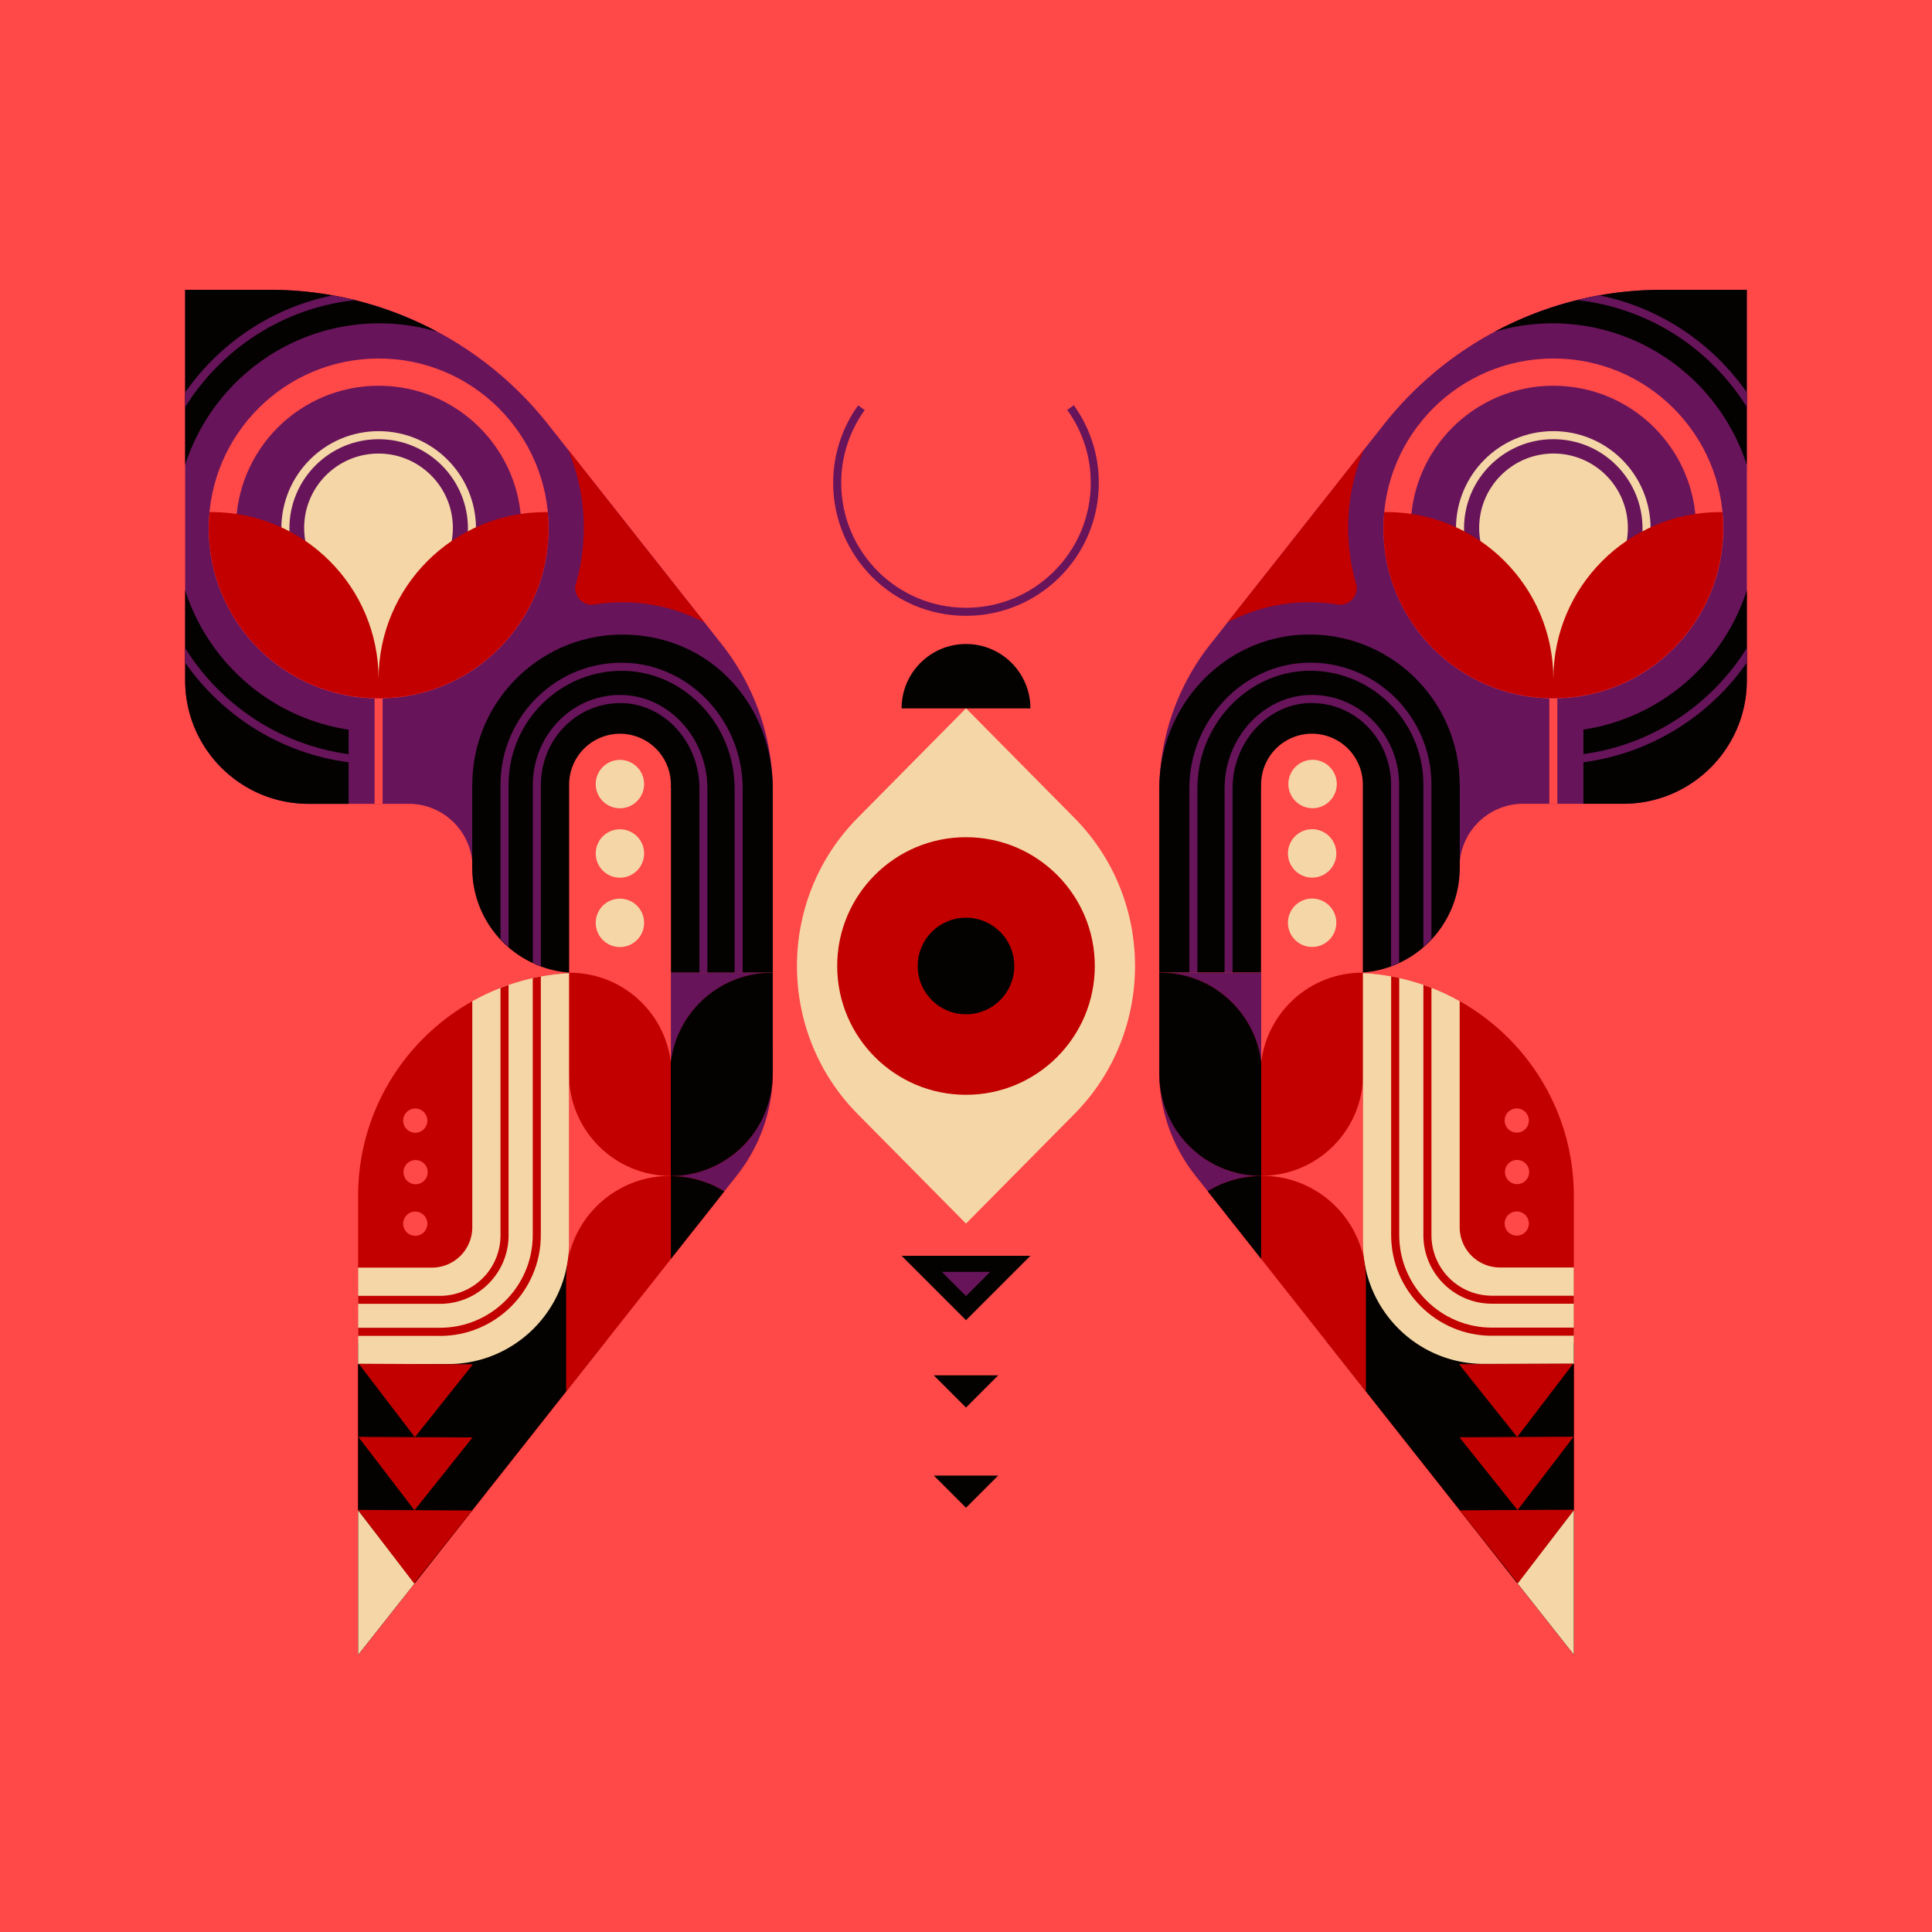 <svg xmlns="http://www.w3.org/2000/svg" width="240" height="240" fill="none"><g clip-path="url(#a)"><g clip-path="url(#b)"><path fill="#FF4848" d="M0 0h240v240H0z"/><path fill="#FF4848" d="M239.7 0H-.3v240h240V0Z"/><path fill="#C20000" d="M96 120.849v12.31A20.74 20.74 0 0 1 91.543 146l-47.058 59.588v-57.014c0-15.305 12.41-27.715 27.716-27.715H96v-.01Z"/><path fill="#C20000" d="M58.679 169.449H44.495l-.01 36.129 14.184-17.97.01-18.159Z"/><path fill="#67145A" d="M23 36v48.51c0 8.473 6.871 15.345 15.345 15.345h12.44a7.917 7.917 0 0 1 7.914 7.913v.06c0 7.191 5.829 13.021 13.02 13.021H96V98.302a29.47 29.47 0 0 0-6.34-18.26L68.104 52.737A43.997 43.997 0 0 0 33.577 36H23Z"/><path fill="#030200" d="M23 73.311V84.51c0 8.474 6.871 15.346 15.345 15.346h4.958V90.64C33.708 89.187 25.905 82.356 23 73.32v-.01ZM33.577 36H23v21.746c3.295-10.197 12.851-17.58 24.14-17.58 2.484 0 4.888.371 7.151 1.033A43.935 43.935 0 0 0 33.577 36Z"/><path fill="#C20000" d="M71.54 72.49c-.41 1.432.811 2.834 2.284 2.604 1.141-.18 2.313-.27 3.505-.27.27 0 .551 0 .822.01 3.345.12 6.52 1.011 9.365 2.494L70.588 55.883a25.257 25.257 0 0 1 1.933 9.665c0 2.414-.34 4.738-.971 6.952l-.01-.01Z"/><path fill="#030200" d="M58.669 97.49c0-10.536 8.724-19.03 19.341-18.65 10.618.38 17.98 8.975 17.98 19.102v22.907H71.68c-7.192 0-13.021-5.83-13.021-13.021V97.491h.01Z"/><path fill="#FF4848" d="M47.04 86.763c11.661 0 21.114-9.453 21.114-21.114 0-11.662-9.453-21.115-21.114-21.115-11.661 0-21.115 9.453-21.115 21.115 0 11.66 9.454 21.114 21.115 21.114Z"/><path fill="#FF4848" d="M47.53 86.753h-1v13.092h1.001V86.753Z"/><path fill="#67145A" d="M47.04 83.378c9.791 0 17.729-7.938 17.729-17.73 0-9.79-7.938-17.728-17.73-17.728-9.79 0-17.728 7.937-17.728 17.728 0 9.792 7.937 17.73 17.729 17.73Z"/><path fill="#FF4848" d="M83.339 97.47a6.32 6.32 0 1 0-12.64 0v23.81c.34.03.68.05 1.03.05h11.62V97.912c0-.05-.01-.1-.02-.15 0-.1.02-.211.02-.311l-.01.02Z"/><path stroke="#F5D6A7" stroke-miterlimit="10" d="M47.04 77.237c6.4 0 11.589-5.188 11.589-11.588 0-6.4-5.189-11.59-11.59-11.59-6.4 0-11.588 5.19-11.588 11.59 0 6.4 5.188 11.588 11.588 11.588Z"/><path stroke="#FF4848" stroke-miterlimit="10" d="M29.641 69.345h34.797"/><path fill="#F5D6A7" d="M56.084 67.361a9.52 9.52 0 0 0 .17-1.782c0-5.099-4.136-9.236-9.234-9.236-5.099 0-9.236 4.137-9.236 9.236 0 .61.06 1.201.17 1.782h-.32v15.746l9.396 2.064 9.595-2.064V67.361h-.54Z"/><path fill="#C20000" d="M68.044 63.625c-.09 0-.18-.01-.27-.01-11.46 0-20.745 9.285-20.745 20.744 0-11.459-9.285-20.744-20.744-20.744-.09 0-.17.01-.25.01-.06.661-.1 1.332-.1 2.014 0 11.609 9.365 21.014 20.954 21.104h.29c11.59-.08 20.965-9.495 20.965-21.104 0-.682-.04-1.353-.1-2.014Z"/><path fill="#030200" d="M44.485 166.854v38.724l30.85-39.064v-9.245h-6.39l-24.46 9.585Z"/><path fill="#F5D6A7" d="m44.485 187.608 7.022 9.085-7.022 8.885v-17.97Z"/><path fill="#67145A" d="M77.77 82.336c-8.544-.32-15.595 6.6-15.595 15.145v19.201c.32.341.65.661 1.001.972V97.481c0-7.983 6.601-14.414 14.554-14.143 7.462.27 13.522 6.81 13.522 14.593v22.908h1.002V97.931c0-8.313-6.5-15.305-14.494-15.595h.01Z"/><path fill="#67145A" d="M87.876 120.839V97.932c0-6.18-4.687-11.38-10.437-11.59-6.17-.25-11.248 4.859-11.248 11.149v22.116c.33.15.661.29 1.002.421V97.491c0-5.72 4.567-10.337 10.216-10.147 5.229.19 9.476 4.938 9.476 10.588v22.907h1.001-.01Z"/><path fill="#FF4848" d="M70.689 120.889v51.504l20.854-26.403A20.74 20.74 0 0 0 96 133.149v-12.31H72.2c-.51 0-1.01.02-1.511.04v.01Z"/><path fill="#67145A" d="m95.89 129.784-12.64 15.375v4.046l3.194 3.256L91.543 146A20.74 20.74 0 0 0 96 133.159v-3.265l-.11-.11Z"/><path fill="#67145A" d="M95.61 120.839H83.34v16.016h12.27v-16.016Z"/><path fill="#C20000" d="M95.9 120.839c-6.481 0-11.82 4.878-12.561 11.158-.741-6.28-6.08-11.158-12.56-11.158h-.1v12.591c0 6.991 5.668 12.65 12.65 12.65 6.991 0 12.65-5.669 12.65-12.65v-12.591h-.1.02Z"/><path fill="#F5D6A7" d="M44.485 169.449h11.179c8.293 0 15.024-6.731 15.024-15.025v-33.535a27.484 27.484 0 0 0-12.02 3.486v28.086a5.01 5.01 0 0 1-5.008 5.008h-9.175v11.98Z"/><path fill="#C20000" d="M83.219 146.08c-7.122 0-12.891 5.77-12.891 12.891v13.893l.87-1.102 18.762-23.759a12.796 12.796 0 0 0-6.751-1.923h.01Z"/><path fill="#030200" d="M95.99 133.43v-12.591h-.1c-6.481 0-11.82 4.878-12.561 11.158v14.083c6.991 0 12.65-5.669 12.65-12.65h.01Zm-6.03 14.564a12.57 12.57 0 0 0-6.62-1.884v10.277l6.62-8.383v-.01Z"/><path fill="#C20000" d="M54.662 165.953c6.901 0 12.52-5.619 12.52-12.521V121.3c-.34.06-.67.13-1.001.2v31.922c0 6.351-5.169 11.519-11.519 11.519H44.485v1.002h10.177v.01Z"/><path fill="#C20000" d="M44.485 161.966h10.177c4.698 0 8.514-3.816 8.514-8.514v-31.09c-.34.12-.671.24-1.002.37v30.73a7.515 7.515 0 0 1-7.512 7.513H44.485v1.001-.01Zm-.02 25.602 6.972 9.125 7.212-9.055-14.184-.07Z"/><path fill="#C20000" d="m44.515 178.493 6.972 9.115 7.212-9.044-14.184-.071Z"/><path fill="#C20000" d="m44.566 169.409 6.971 9.125 7.212-9.055-14.183-.07Z"/><path fill="#F5D6A7" d="M77.009 100.406a3.005 3.005 0 1 0 0-6.01 3.005 3.005 0 0 0 0 6.01Zm0 17.238a3.005 3.005 0 1 0-.001-6.01 3.005 3.005 0 0 0 .001 6.01Zm0-8.614a3.005 3.005 0 1 0-.001-6.01 3.005 3.005 0 0 0 .001 6.01Z"/><path fill="#67145A" d="M43.303 94.696v-1.011C34.74 92.522 27.377 87.534 23 80.502v1.813c4.628 6.63 11.91 11.278 20.303 12.38ZM23 48.76v1.814c4.517-7.252 12.2-12.34 21.105-13.292-.912-.23-1.833-.42-2.765-.59C33.778 38.213 27.267 42.64 23 48.75v.01Z"/><path fill="#FF4848" d="M51.587 153.513a1.503 1.503 0 1 0 0-3.006 1.503 1.503 0 0 0 0 3.006Zm0-6.401a1.503 1.503 0 1 0 0-3.005 1.503 1.503 0 0 0 0 3.005Zm0-6.4a1.503 1.503 0 1 0 0-3.006 1.503 1.503 0 0 0 0 3.006Z"/><path fill="#C20000" d="M144 120.837v12.309c0 4.657 1.572 9.184 4.457 12.839l47.05 59.58v-57.006c0-15.303-12.408-27.712-27.711-27.712H144v-.01Z"/><path fill="#C20000" d="M181.316 169.43h14.192v36.125l-14.182-17.967-.01-18.158Z"/><path fill="#67145A" d="M217 36v48.503c0 8.473-6.87 15.343-15.343 15.343h-12.439a7.916 7.916 0 0 0-7.912 7.912v.06c0 7.191-5.828 13.019-13.019 13.019H144.01V98.294a29.47 29.47 0 0 1 6.34-18.258l21.552-27.3A43.992 43.992 0 0 1 206.424 36H217Z"/><path fill="#030200" d="M217 73.306v11.197c0 8.473-6.87 15.343-15.343 15.343h-4.958v-9.214c9.595-1.452 17.396-8.282 20.301-17.316v-.01ZM206.414 36h10.576v21.743c-3.295-10.196-12.85-17.577-24.136-17.577-2.484 0-4.888.37-7.151 1.032A43.927 43.927 0 0 1 206.414 36Z"/><path fill="#C20000" d="M168.457 72.485c.411 1.432-.811 2.834-2.284 2.604a22.471 22.471 0 0 0-3.505-.27c-.27 0-.551 0-.821.01a21.928 21.928 0 0 0-9.364 2.493l16.925-21.442a25.251 25.251 0 0 0-1.933 9.664c0 2.414.341 4.737.972 6.95l.01-.01Z"/><path fill="#030200" d="M181.326 97.482c0-10.535-8.723-19.028-19.339-18.648-10.115.36-17.977 8.974-17.977 19.099v22.904h24.307c7.191 0 13.019-5.828 13.019-13.019V97.482h-.01Z"/><path fill="#FF4848" d="M192.964 86.756c11.659 0 21.111-9.452 21.111-21.111 0-11.66-9.452-21.112-21.111-21.112-11.66 0-21.112 9.452-21.112 21.112 0 11.66 9.452 21.111 21.112 21.111Z"/><path fill="#FF4848" d="M193.464 86.746h-1.001v13.09h1.001v-13.09Z"/><path fill="#67145A" d="M192.963 83.371c9.791 0 17.727-7.936 17.727-17.727 0-9.79-7.936-17.726-17.727-17.726-9.79 0-17.726 7.936-17.726 17.726s7.936 17.727 17.726 17.727Z"/><path fill="#FF4848" d="M156.659 97.462a6.32 6.32 0 0 1 6.32-6.32 6.326 6.326 0 0 1 6.319 6.32v23.806c-.34.03-.681.05-1.031.05h-11.618V97.903c0-.05.01-.1.02-.15 0-.1-.02-.21-.02-.31l.01.02Z"/><path stroke="#F5D6A7" stroke-miterlimit="10" d="M204.541 65.644c0 6.4-5.188 11.588-11.587 11.588-6.4 0-11.588-5.188-11.588-11.588 0-6.4 5.188-11.587 11.588-11.587 6.399 0 11.587 5.188 11.587 11.587Z"/><path stroke="#FF4848" stroke-miterlimit="10" d="M210.36 69.34h-34.802"/><path fill="#F5D6A7" d="M183.92 67.357a9.533 9.533 0 0 1-.17-1.783c0-5.097 4.136-9.233 9.234-9.233s9.234 4.136 9.234 9.233c0 .611-.06 1.202-.17 1.783h.32v15.744l-9.394 2.063-9.594-2.063V67.357h.54Z"/><path fill="#C20000" d="M171.952 63.621c.09 0 .18-.01.27-.01 11.458 0 20.742 9.284 20.742 20.742 0-11.458 9.284-20.741 20.741-20.741.09 0 .17.01.25.01.06.66.1 1.332.1 2.013 0 11.607-9.364 21.011-20.951 21.101h-.291c-11.587-.08-20.961-9.494-20.961-21.102 0-.68.04-1.352.1-2.013Z"/><path fill="#030200" d="M195.508 166.837v38.718l-30.847-39.059v-9.244h6.39l24.457 9.585Z"/><path fill="#F5D6A7" d="m195.508 187.588-7.011 9.083 7.011 8.884v-17.967Z"/><path fill="#67145A" d="M162.228 82.33c8.542-.32 15.593 6.6 15.593 15.142v19.199c-.32.341-.651.661-1.001.972v-20.17c0-7.983-6.6-14.412-14.552-14.142-7.462.27-13.521 6.81-13.521 14.592v22.904h-1.001V97.923c0-8.313 6.5-15.303 14.492-15.593h-.01Z"/><path fill="#67145A" d="M152.122 120.827V97.923c0-6.18 4.687-11.377 10.436-11.587 6.169-.25 11.247 4.857 11.247 11.146v22.114c-.331.15-.661.29-1.002.42V97.482c0-5.718-4.566-10.335-10.215-10.145-5.228.19-9.474 4.938-9.474 10.586v22.904h-1.002.01Z"/><path fill="#FF4848" d="M169.308 120.878v51.497l-20.851-26.4A20.732 20.732 0 0 1 144 133.136v-12.309h23.796c.511 0 1.011.02 1.512.041v.01Z"/><path fill="#67145A" d="m144.12 129.771 12.639 15.373v4.046l-3.194 3.255-5.098-6.46a20.738 20.738 0 0 1-4.457-12.839v-3.265l.11-.11Z"/><path fill="#67145A" d="M144.401 136.852h12.268v-16.015h-12.268v16.015Z"/><path fill="#C20000" d="M144.11 120.827c6.48 0 11.818 4.878 12.559 11.157.741-6.279 6.079-11.157 12.559-11.157h.1v12.589c0 6.991-5.668 12.649-12.649 12.649-6.99 0-12.649-5.668-12.649-12.649v-12.589h.1-.02Z"/><path fill="#F5D6A7" d="M195.507 169.43h-11.176c-8.293 0-15.023-6.73-15.023-15.022v-33.53a27.473 27.473 0 0 1 12.018 3.485v28.082a5.01 5.01 0 0 0 5.008 5.007h9.173v11.978Z"/><path fill="#C20000" d="M156.789 146.065c7.121 0 12.89 5.769 12.89 12.89v13.891l-.872-1.102-18.758-23.756a12.791 12.791 0 0 1 6.75-1.923h-.01Z"/><path fill="#030200" d="M144.01 133.416v-12.589h.1c6.48 0 11.818 4.878 12.559 11.157v14.081c-6.99 0-12.649-5.668-12.649-12.649h-.01Zm6.029 14.562a12.568 12.568 0 0 1 6.62-1.883v10.276l-6.62-8.383v-.01Z"/><path fill="#C20000" d="M185.332 165.935c-6.9 0-12.519-5.618-12.519-12.519v-32.128c.341.06.671.13 1.002.2v31.918c0 6.35 5.168 11.518 11.517 11.518h10.175v1.001h-10.175v.01Z"/><path fill="#C20000" d="M195.507 161.949h-10.175c-4.697 0-8.513-3.816-8.513-8.513V122.35c.341.12.671.24 1.002.37v30.726a7.514 7.514 0 0 0 7.511 7.512h10.175v1.001-.01Zm.031 25.599-6.971 9.123-7.221-9.053 14.192-.07Z"/><path fill="#C20000" d="m195.478 178.474-6.961 9.114-7.221-9.044 14.182-.07Z"/><path fill="#C20000" d="m195.437 169.39-6.97 9.124-7.221-9.054 14.191-.07Z"/><path fill="#F5D6A7" d="M162.999 100.397a3.005 3.005 0 1 0-.001-6.009 3.005 3.005 0 0 0 .001 6.009Zm0 17.236a3.005 3.005 0 1 0-.002-6.01 3.005 3.005 0 0 0 .002 6.01Zm0-8.613a3.004 3.004 0 1 0 0-6.009 3.004 3.004 0 0 0 0 6.009Z"/><path fill="#67145A" d="M196.699 94.688v-1.011c8.563-1.162 15.924-6.15 20.301-13.18v1.813c-4.627 6.63-11.908 11.276-20.301 12.378ZM217 48.76v1.812c-4.517-7.251-12.198-12.339-21.102-13.29a42.52 42.52 0 0 1 2.764-.591c7.562 1.522 14.072 5.949 18.338 12.058v.01Z"/><path fill="#FF4848" d="M188.417 153.497a1.503 1.503 0 1 0-.002-3.006 1.503 1.503 0 0 0 .002 3.006Zm0-6.4a1.503 1.503 0 1 0-.001-3.005 1.503 1.503 0 0 0 .001 3.005Zm0-6.4a1.502 1.502 0 1 0 0-3.004 1.502 1.502 0 0 0 0 3.004Z"/></g><g clip-path="url(#c)"><path fill="#030200" d="M120 80c-4.42 0-8 3.58-8 8h16c0-4.42-3.58-8-8-8Z"/><path fill="#F5D6A7" d="m120 152 13.47-13.62c10.04-10.15 10.04-26.62 0-36.77L120 87.99l-13.47 13.62c-10.04 10.15-10.04 26.62 0 36.77L120 152Z"/><path fill="#C20000" d="M120 136c8.837 0 16-7.163 16-16s-7.163-16-16-16-16 7.163-16 16 7.163 16 16 16Z"/><path fill="#030200" d="M120 126a6 6 0 1 0 0-12 6 6 0 0 0 0 12Z"/><path stroke="#67145A" stroke-miterlimit="10" d="M107.01 50.65c-1.9 2.63-3.01 5.86-3.01 9.34 0 8.84 7.16 16.01 16 16.01s16-7.18 16-16.01c0-3.49-1.12-6.73-3.02-9.36"/><path fill="#030200" d="m128 156-8 8-8-8h16Zm-4 14.85-4 4-4-4h8Z"/><path fill="#67145A" d="m123 158-3 3-3-3h6Z"/><path fill="#030200" d="m124 183.3-4 4-4-4h8Z"/></g></g><defs><clipPath id="a"><path fill="#fff" d="M0 0h240v240H0z"/></clipPath><clipPath id="b"><path fill="#fff" d="M0 0h240v240H0z"/></clipPath><clipPath id="c"><path fill="#fff" d="M0 0h240v240H0z"/></clipPath></defs></svg>
